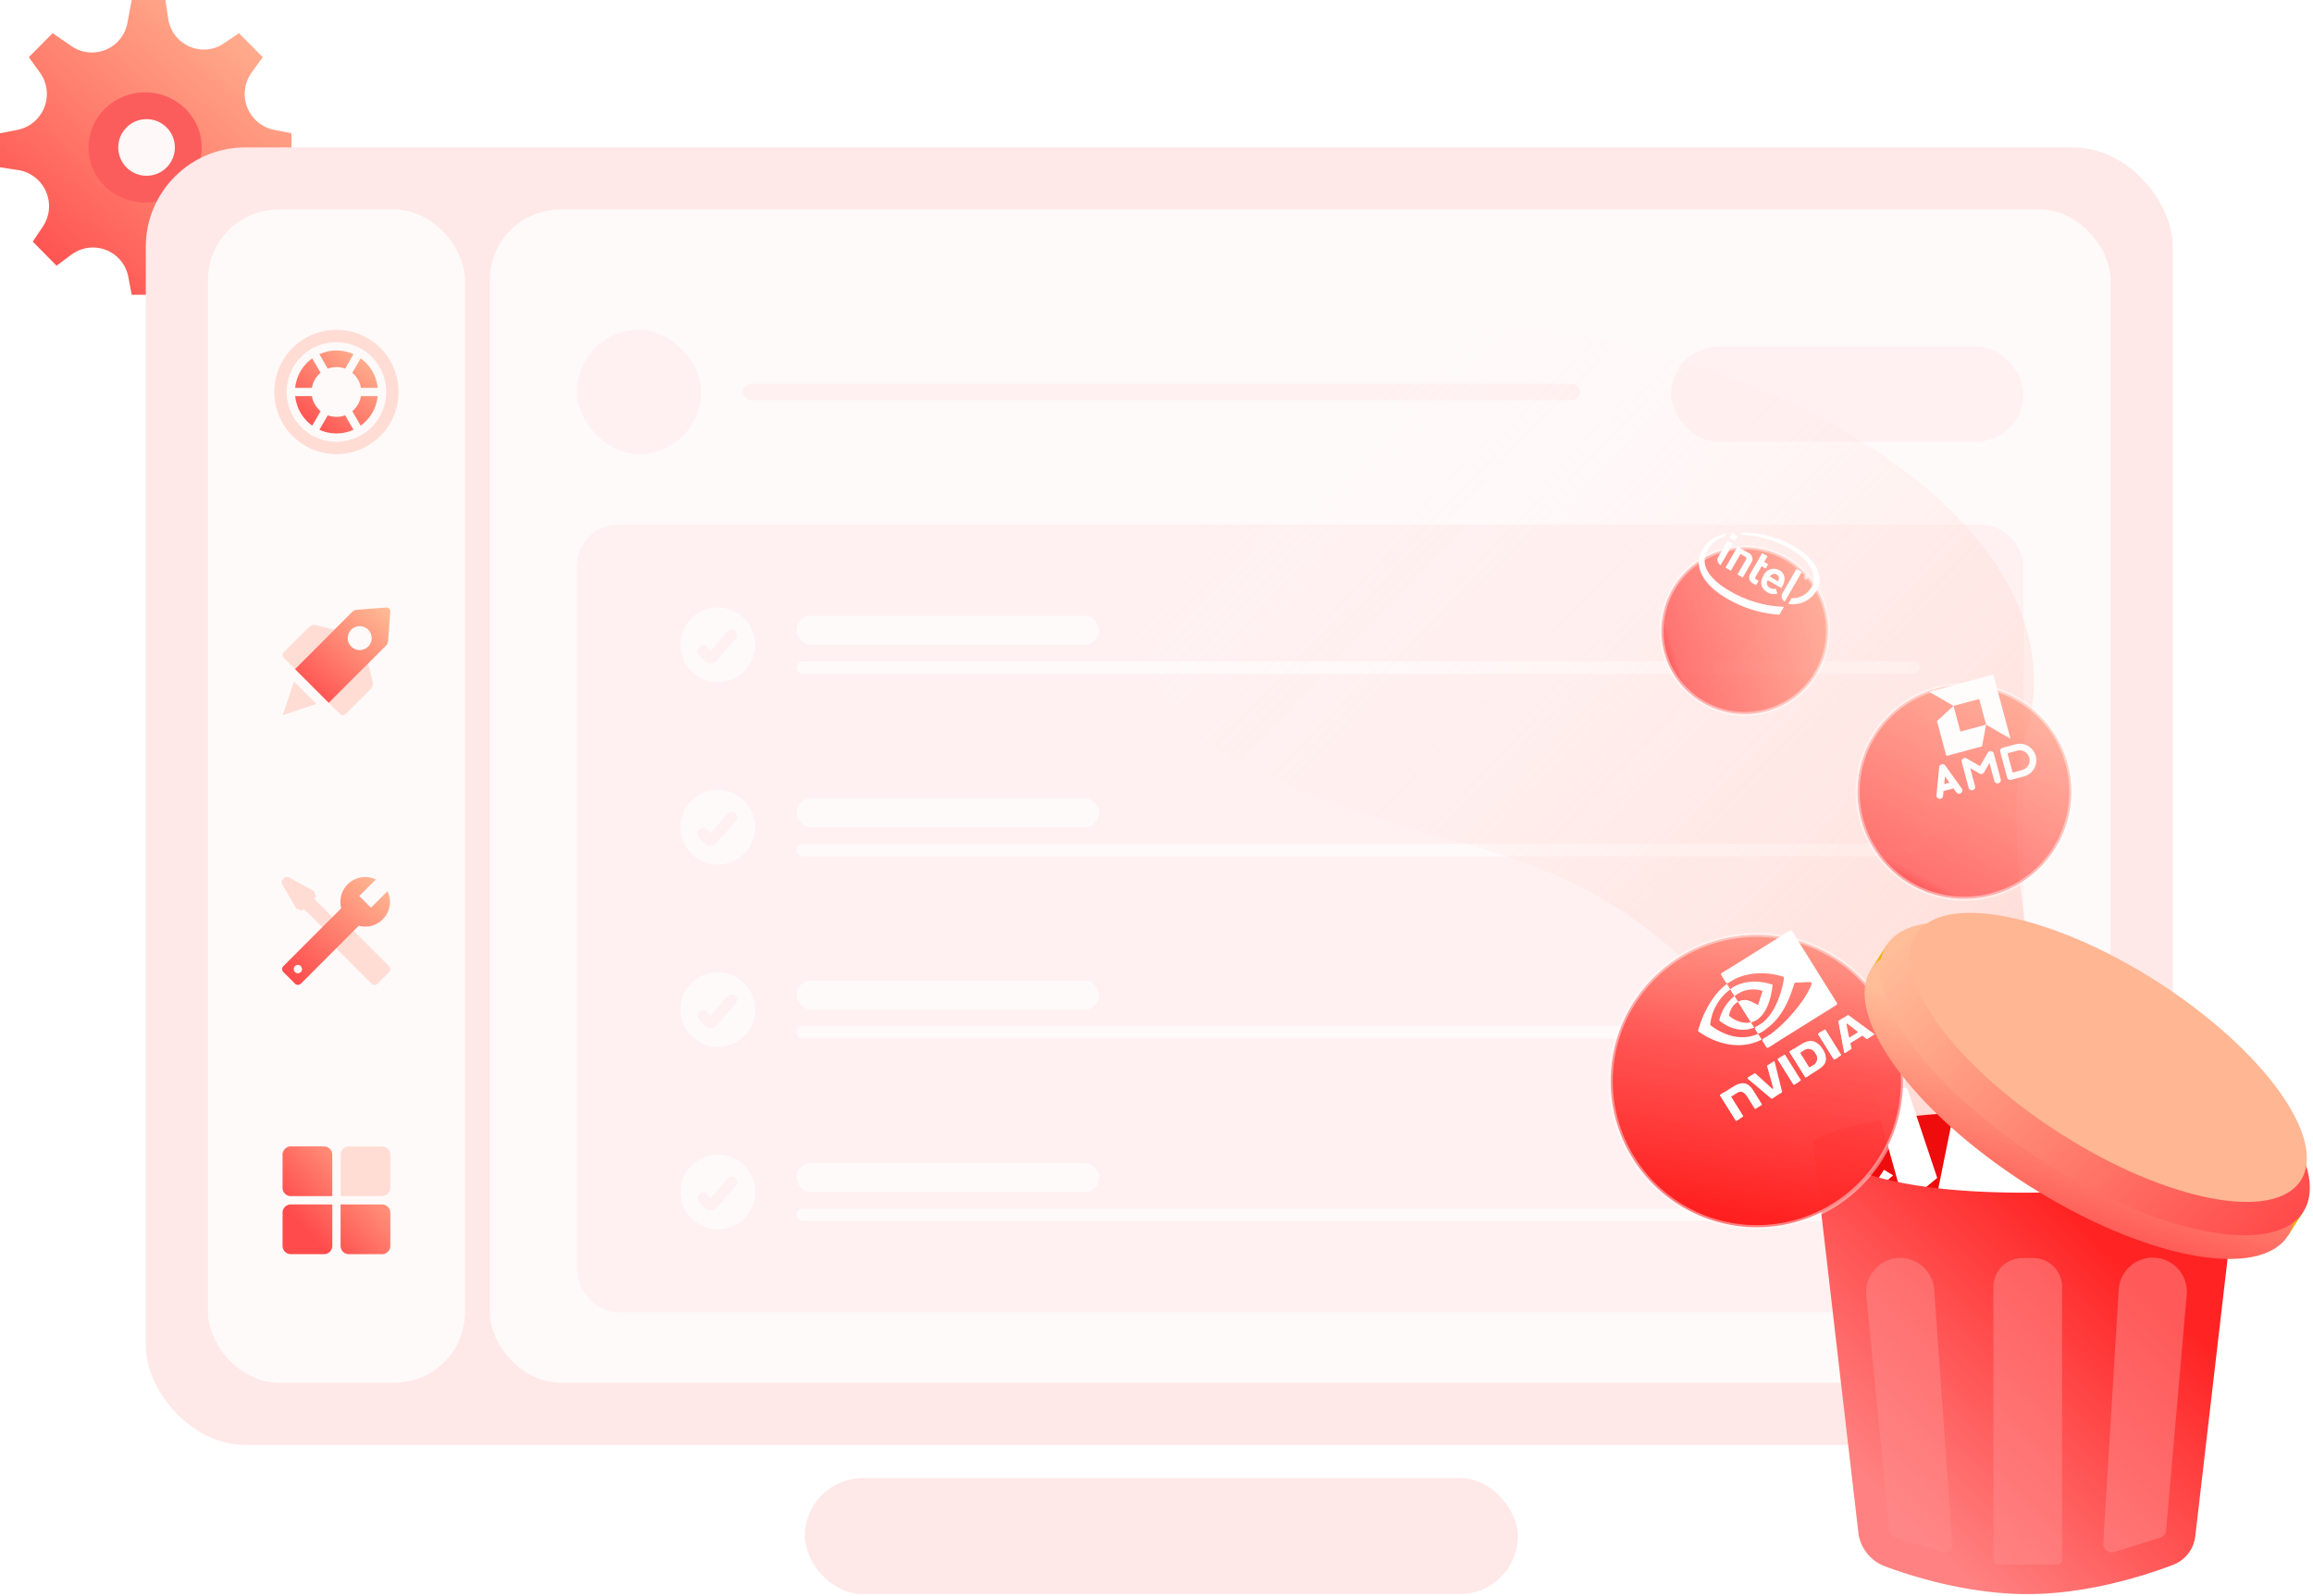 <svg xmlns="http://www.w3.org/2000/svg" xmlns:xlink="http://www.w3.org/1999/xlink" width="558" height="385" viewBox="0 0 558 385">
  <defs>
    <clipPath id="clip-path">
      <rect id="矩形_11" data-name="矩形 11" width="558" height="385" transform="translate(94 80)" fill="#fff" stroke="#707070" stroke-width="1"/>
    </clipPath>
    <linearGradient id="linear-gradient" x1="0.137" y1="1" x2="1" gradientUnits="objectBoundingBox">
      <stop offset="0" stop-color="#ff4b4b"/>
      <stop offset="1" stop-color="#ffbd98"/>
    </linearGradient>
    <clipPath id="clip-path-2">
      <rect id="矩形_1720" data-name="矩形 1720" width="30" height="30" transform="translate(75 117)" fill="#f13535"/>
    </clipPath>
    <clipPath id="clip-path-3">
      <rect id="矩形_1722" data-name="矩形 1722" width="30" height="30" transform="translate(65 108)" fill="#f13535"/>
    </clipPath>
    <linearGradient id="linear-gradient-6" x1="0.14" y1="0.076" x2="0.959" y2="0.978" gradientUnits="objectBoundingBox">
      <stop offset="0" stop-color="snow" stop-opacity="0"/>
      <stop offset="1" stop-color="#ffa997"/>
    </linearGradient>
    <linearGradient id="linear-gradient-7" x1="0.637" y1="0.183" x2="0.122" y2="0.743" gradientUnits="objectBoundingBox">
      <stop offset="0" stop-color="#ff2323"/>
      <stop offset="1" stop-color="#ff8181"/>
    </linearGradient>
    <linearGradient id="linear-gradient-8" x1="0.167" y1="0.911" x2="1.181" y2="-0.203" gradientUnits="objectBoundingBox">
      <stop offset="0" stop-color="#ff1a1a"/>
      <stop offset="0.406" stop-color="#ff504e" stop-opacity="0.961"/>
      <stop offset="1" stop-color="#ffbd98" stop-opacity="0.612"/>
    </linearGradient>
    <filter id="路径_16659" x="336.173" y="174.07" width="173.235" height="173.235" filterUnits="userSpaceOnUse">
      <feOffset dx="-5" dy="13" input="SourceAlpha"/>
      <feGaussianBlur stdDeviation="12.5" result="blur"/>
      <feFlood flood-color="#ff1616" flood-opacity="0.369"/>
      <feComposite operator="in" in2="blur"/>
      <feComposite in="SourceGraphic"/>
    </filter>
    <linearGradient id="linear-gradient-9" x1="0.53" y1="0.945" x2="0.707" y2="0.406" xlink:href="#linear-gradient"/>
    <linearGradient id="linear-gradient-10" x1="0.939" y1="0.923" x2="0.038" y2="0.117" xlink:href="#linear-gradient"/>
    <linearGradient id="linear-gradient-11" x1="0.167" y1="0.911" x2="1.181" y2="-0.203" gradientUnits="objectBoundingBox">
      <stop offset="0" stop-color="#ff4b4b"/>
      <stop offset="0.058" stop-color="#ff504e" stop-opacity="0.769"/>
      <stop offset="1" stop-color="#ffbd98" stop-opacity="0.722"/>
    </linearGradient>
    <filter id="路径_16660" x="402.361" y="120.683" width="138.846" height="138.846" filterUnits="userSpaceOnUse">
      <feOffset dx="-5" dy="13" input="SourceAlpha"/>
      <feGaussianBlur stdDeviation="12.5" result="blur-2"/>
      <feFlood flood-color="#ff1616" flood-opacity="0.369"/>
      <feComposite operator="in" in2="blur-2"/>
      <feComposite in="SourceGraphic"/>
    </filter>
    <filter id="路径_16660-2" x="354.241" y="85.253" width="131.086" height="131.086" filterUnits="userSpaceOnUse">
      <feOffset dx="-5" dy="13" input="SourceAlpha"/>
      <feGaussianBlur stdDeviation="12.5" result="blur-3"/>
      <feFlood flood-color="#ff1616" flood-opacity="0.369"/>
      <feComposite operator="in" in2="blur-3"/>
      <feComposite in="SourceGraphic"/>
    </filter>
  </defs>
  <g id="db_free_feature_4" transform="translate(-94 -80)" clip-path="url(#clip-path)">
    <g id="组_15" data-name="组 15" transform="translate(20.167 26.559)">
      <g id="组_4147" data-name="组 4147" transform="translate(-1328.165 -2232.56)">
        <path id="路径_16540" data-name="路径 16540" d="M346.807,430.831a8.832,8.832,0,0,1-5.376-13.858l2.654-3.669-5.737-5.8-3.581,2.443A8.685,8.685,0,0,1,321.275,404l-.678-4.486h-8.116l-1.051,5.529a8.69,8.69,0,0,1-13.44,5.623l-4.6-3.156-5.739,5.8,2.656,3.669a8.834,8.834,0,0,1-5.376,13.858l-4.233.821v8.2l4.438.687a8.825,8.825,0,0,1,5.883,13.646L288.6,457.8l5.737,5.8,3.626-2.684a8.683,8.683,0,0,1,13.693,5.43l.812,4.283H320.6l.472-3.161a8.688,8.688,0,0,1,13.756-5.763l2.547,1.889,5.739-5.8-2.417-3.607a8.827,8.827,0,0,1,5.886-13.646l4.445-.687v-8.208ZM316.563,444.76a8.929,8.929,0,1,1,6.306-2.65,8.971,8.971,0,0,1-6.306,2.65Zm0,0" transform="translate(1121.301 1886.491)" fill="url(#linear-gradient)"/>
        <ellipse id="椭圆_2572" data-name="椭圆 2572" cx="13.657" cy="13.296" rx="13.657" ry="13.296" transform="translate(1423.342 2308.278)" fill="#fb5d5d"/>
        <path id="椭圆_2573" data-name="椭圆 2573" d="M6.827,0A6.827,6.827,0,1,1,0,6.827,6.827,6.827,0,0,1,6.827,0Z" transform="translate(1430.528 2314.746)" fill="#fff8f8"/>
      </g>
      <rect id="矩形_10" data-name="矩形 10" width="489" height="313" rx="24" transform="translate(109 89)" fill="#ffe8e8"/>
      <g id="组_7" data-name="组 7" transform="translate(-226 -137)">
        <rect id="矩形_1" data-name="矩形 1" width="62" height="283" rx="17" transform="translate(350 241)" fill="#fff" opacity="0.8"/>
        <rect id="矩形_2" data-name="矩形 2" width="391" height="283" rx="17" transform="translate(418 241)" fill="#fff" opacity="0.8"/>
        <g id="组_1" data-name="组 1" transform="translate(155 11)">
          <g id="btn_nav_actioncenter_selected" transform="translate(136 337)" clip-path="url(#clip-path-2)">
            <g id="组_4332" data-name="组 4332">
              <path id="路径_37" data-name="路径 37" d="M-128-29a2,2,0,0,1-2-2V-41h10a2,2,0,0,1,2,2v8a2,2,0,0,1-2,2Zm-14,0a2,2,0,0,1-2-2v-8a2,2,0,0,1,2-2h10v10a2,2,0,0,1-2,2Zm0-14a2,2,0,0,1-2-2v-8a2,2,0,0,1,2-2h8a2,2,0,0,1,2,2v10Z" transform="translate(221 174)" fill="url(#linear-gradient)"/>
              <path id="矩形_1718" data-name="矩形 1718" d="M2,0h8a2,2,0,0,1,2,2v8a2,2,0,0,1-2,2H0V2A2,2,0,0,1,2,0Z" transform="translate(91 119)" fill="#ff9b81" opacity="0.3"/>
            </g>
          </g>
          <g id="btn_nav_boost_selected" transform="translate(146 216)" clip-path="url(#clip-path-3)">
            <g id="组_4335" data-name="组 4335" transform="translate(65.082 108.495)">
              <path id="路径_1910" data-name="路径 1910" d="M27.008,1.508l-7,.539A1.922,1.922,0,0,0,18.8,2.6L5.04,16.36l8.148,8.148L26.944,10.751A1.922,1.922,0,0,0,27.5,9.54l.539-7a.96.96,0,0,0-1.031-1.032Zm-8.389,9.42a2.881,2.881,0,1,1,4.074,0,2.881,2.881,0,0,1-4.074,0Z" transform="translate(-0.124)" fill="url(#linear-gradient)"/>
              <path id="路径_1911" data-name="路径 1911" d="M5.634,19.1l5.432,5.432L2.919,27.244Z" transform="translate(-0.968 0.229)" fill="#ff9b81" opacity="0.3"/>
              <path id="路径_1912" data-name="路径 1912" d="M10.045,5.934l4.377,1.094L4.916,16.534,2.2,13.817a.961.961,0,0,1,0-1.358l6.021-6.02A1.918,1.918,0,0,1,10.045,5.934Z" transform="translate(0 -0.174)" fill="#ff9b81" opacity="0.3"/>
              <path id="路径_1913" data-name="路径 1913" d="M23.031,15.561l1.094,4.377a1.918,1.918,0,0,1-.5,1.823L17.6,27.783a.961.961,0,0,1-1.358,0l-2.717-2.717Z" transform="translate(-0.461 -0.559)" fill="#ff9b81" opacity="0.3"/>
            </g>
          </g>
          <g id="btn_nav_scan_selected" transform="translate(146 151)" clip-path="url(#clip-path-3)">
            <g id="组_4336" data-name="组 4336" transform="translate(65 108)">
              <path id="路径_1914" data-name="路径 1914" d="M15,0A15,15,0,1,0,30,15,15,15,0,0,0,15,0Zm0,27A12,12,0,1,1,27,15,12,12,0,0,1,15,27Z" fill="#ff9b81" opacity="0.3"/>
              <path id="减去_55" data-name="减去 55" d="M-248-187.974a9.923,9.923,0,0,1-4.109-.881l2.017-3.494a5.976,5.976,0,0,0,2.092.375,5.98,5.98,0,0,0,2.093-.375l2.017,3.494A9.923,9.923,0,0,1-248-187.974Zm-5.841-1.882h0a10,10,0,0,1-4.108-7.117h4.034a6,6,0,0,0,2.093,3.624l-2.017,3.493Zm11.683,0h0l-2.017-3.493a6,6,0,0,0,2.093-3.624h4.034a10,10,0,0,1-4.109,7.117Zm4.109-9.117h-4.034a5.994,5.994,0,0,0-2.093-3.623l2.017-3.494a10,10,0,0,1,4.109,7.116Zm-15.868,0h-4.034a10,10,0,0,1,4.109-7.117l2.017,3.494a5.994,5.994,0,0,0-2.093,3.623Zm3.824-4.625h0l-2.016-3.494a9.922,9.922,0,0,1,4.109-.881,9.923,9.923,0,0,1,4.11.881l-2.017,3.494a6,6,0,0,0-2.093-.374,5.98,5.98,0,0,0-2.092.375Z" transform="translate(263 212.974)" fill="url(#linear-gradient)"/>
            </g>
          </g>
          <g id="btn_nav_toolbox_selected" transform="translate(146 281)" clip-path="url(#clip-path-3)">
            <g id="组_4334" data-name="组 4334" transform="translate(64.895 108.033)">
              <g id="组_4333" data-name="组 4333" opacity="0.3">
                <path id="路径_1907" data-name="路径 1907" d="M9.7,7.207l.538-.539L9.7,5.381,3.743,2.118a1.191,1.191,0,0,0-1.485.265A1.125,1.125,0,0,0,2.06,3.8L5.4,9.569l1.341.6L7.213,9.7l5.243,5.113,2.424-2.425Z" fill="#ff9b81"/>
                <path id="路径_1908" data-name="路径 1908" d="M27.813,23.5,15.792,11.476l-3.336,3.336-.907.907L23.57,27.74a1,1,0,0,0,1.414,0l2.829-2.829A1,1,0,0,0,27.813,23.5Z" fill="#ff9b81"/>
              </g>
              <path id="路径_1909" data-name="路径 1909" d="M27.417,5.4,23.434,9.385,20.615,6.566,24.6,2.583A5.954,5.954,0,0,0,16.27,9.5L2.292,23.48a1,1,0,0,0,0,1.409l2.819,2.819a1,1,0,0,0,1.409,0L20.5,13.732A5.954,5.954,0,0,0,27.42,5.4ZM5.1,24.9a1,1,0,1,1,.707.293A1,1,0,0,1,5.1,24.9Z" fill="url(#linear-gradient)"/>
            </g>
          </g>
        </g>
        <g id="组_2" data-name="组 2" transform="translate(-3 -86)">
          <rect id="矩形_3" data-name="矩形 3" width="30" height="30" rx="15" transform="translate(442 356)" fill="#fff1f1"/>
          <rect id="矩形_4" data-name="矩形 4" width="202" height="4" rx="2" transform="translate(482 369)" fill="#fff1f1"/>
          <rect id="矩形_5" data-name="矩形 5" width="85" height="23" rx="11.5" transform="translate(706 360)" fill="#fff1f1"/>
        </g>
        <rect id="矩形_6" data-name="矩形 6" width="349" height="190" rx="10" transform="translate(439 317)" fill="#fff1f1"/>
        <g id="组_6" data-name="组 6" transform="translate(6 -101)">
          <g id="组_5" data-name="组 5" transform="translate(486.026 440)">
            <rect id="矩形_7" data-name="矩形 7" width="73" height="7" rx="3.5" transform="translate(-0.026)" fill="snow"/>
            <rect id="矩形_8" data-name="矩形 8" width="271" height="3" rx="1.5" transform="translate(-0.026 11)" fill="snow"/>
          </g>
          <g id="组_4" data-name="组 4" transform="translate(0 -2)">
            <circle id="椭圆_1" data-name="椭圆 1" cx="9" cy="9" r="9" transform="translate(458 440)" fill="snow"/>
            <path id="路径_16611" data-name="路径 16611" d="M-578.128,434.656a1.361,1.361,0,0,0-1.913,0l-2.361,2.93-1.124,1.4c-.133.165-.291.412-.464.643l-.1-.1-.765-.784c-1.216-1.25-3.129.664-1.913,1.913a7.129,7.129,0,0,0,2.12,1.884,2.018,2.018,0,0,0,2.36-.8c1.405-1.707,2.774-3.442,4.16-5.163A1.4,1.4,0,0,0-578.128,434.656Z" transform="matrix(0.999, 0.035, -0.035, 0.999, 1064.064, 31.722)" fill="#fff1f1"/>
          </g>
          <g id="组_5-2" data-name="组 5" transform="translate(486.026 484)">
            <rect id="矩形_7-2" data-name="矩形 7" width="73" height="7" rx="3.5" transform="translate(-0.026)" fill="snow"/>
            <rect id="矩形_8-2" data-name="矩形 8" width="271" height="3" rx="1.5" transform="translate(-0.026 11)" fill="snow"/>
          </g>
          <g id="组_4-2" data-name="组 4" transform="translate(0 42)">
            <circle id="椭圆_1-2" data-name="椭圆 1" cx="9" cy="9" r="9" transform="translate(458 440)" fill="snow"/>
            <path id="路径_16611-2" data-name="路径 16611" d="M-578.128,434.656a1.361,1.361,0,0,0-1.913,0l-2.361,2.93-1.124,1.4c-.133.165-.291.412-.464.643l-.1-.1-.765-.784c-1.216-1.25-3.129.664-1.913,1.913a7.129,7.129,0,0,0,2.12,1.884,2.018,2.018,0,0,0,2.36-.8c1.405-1.707,2.774-3.442,4.16-5.163A1.4,1.4,0,0,0-578.128,434.656Z" transform="matrix(0.999, 0.035, -0.035, 0.999, 1064.064, 31.722)" fill="#fff1f1"/>
          </g>
          <g id="组_5-3" data-name="组 5" transform="translate(486.026 528)">
            <rect id="矩形_7-3" data-name="矩形 7" width="73" height="7" rx="3.5" transform="translate(-0.026)" fill="snow"/>
            <rect id="矩形_8-3" data-name="矩形 8" width="271" height="3" rx="1.5" transform="translate(-0.026 11)" fill="snow"/>
          </g>
          <g id="组_4-3" data-name="组 4" transform="translate(0 86)">
            <circle id="椭圆_1-3" data-name="椭圆 1" cx="9" cy="9" r="9" transform="translate(458 440)" fill="snow"/>
            <path id="路径_16611-3" data-name="路径 16611" d="M-578.128,434.656a1.361,1.361,0,0,0-1.913,0l-2.361,2.93-1.124,1.4c-.133.165-.291.412-.464.643l-.1-.1-.765-.784c-1.216-1.25-3.129.664-1.913,1.913a7.129,7.129,0,0,0,2.12,1.884,2.018,2.018,0,0,0,2.36-.8c1.405-1.707,2.774-3.442,4.16-5.163A1.4,1.4,0,0,0-578.128,434.656Z" transform="matrix(0.999, 0.035, -0.035, 0.999, 1064.064, 31.722)" fill="#fff1f1"/>
          </g>
          <g id="组_5-4" data-name="组 5" transform="translate(486.026 572)">
            <rect id="矩形_7-4" data-name="矩形 7" width="73" height="7" rx="3.5" transform="translate(-0.026)" fill="snow"/>
            <rect id="矩形_8-4" data-name="矩形 8" width="271" height="3" rx="1.5" transform="translate(-0.026 11)" fill="snow"/>
          </g>
          <g id="组_4-4" data-name="组 4" transform="translate(0 130)">
            <circle id="椭圆_1-4" data-name="椭圆 1" cx="9" cy="9" r="9" transform="translate(458 440)" fill="snow"/>
            <path id="路径_16611-4" data-name="路径 16611" d="M-578.128,434.656a1.361,1.361,0,0,0-1.913,0l-2.361,2.93-1.124,1.4c-.133.165-.291.412-.464.643l-.1-.1-.765-.784c-1.216-1.25-3.129.664-1.913,1.913a7.129,7.129,0,0,0,2.12,1.884,2.018,2.018,0,0,0,2.36-.8c1.405-1.707,2.774-3.442,4.16-5.163A1.4,1.4,0,0,0-578.128,434.656Z" transform="matrix(0.999, 0.035, -0.035, 0.999, 1064.064, 31.722)" fill="#fff1f1"/>
          </g>
        </g>
      </g>
      <path id="路径_70" data-name="路径 70" d="M788.719,525.129c55.621,37.475-16.41-102.051,0-157.949s-81.1-109.073-180.513-100-23.59,95.74-23.59,95.74S580,373.334,657.95,395.385,733.1,487.654,788.719,525.129Z" transform="translate(-226 -137)" opacity="0.72" fill="url(#linear-gradient-6)"/>
      <rect id="矩形_9" data-name="矩形 9" width="172" height="28" rx="14" transform="translate(268 410)" fill="#ffe8e8"/>
      <g id="组_14" data-name="组 14" transform="translate(-226 -137)">
        <g id="组_8" data-name="组 8" transform="translate(681.196 372.237)">
          <path id="路径_38" data-name="路径 38" d="M265.8,375.347s6.668-7.447,51.814-7.447,51.425,7.447,51.425,7.447-22.9,27.55-55.635,29.108S265.8,375.347,265.8,375.347Z" transform="translate(-209.779 -281.665)" fill="#ee0c0c"/>
          <path id="路径_40" data-name="路径 40" d="M329.1,428.753l1.7-2.653,2.215,1.339-2.482,2.215Z" transform="translate(-257.674 -325.7)" fill="#fff"/>
          <path id="路径_41" data-name="路径 41" d="M332.693,373l7.934-6.522L333.35,344.7l-8.25,1.071Z" transform="translate(-254.647 -264.111)" fill="#fff"/>
          <path id="路径_42" data-name="路径 42" d="M392.75,304.6l24.118,1.339-5.646,42.152L384.5,345.268Z" transform="translate(-299.591 -233.77)" fill="#fff"/>
          <path id="路径_46" data-name="路径 46" d="M358.014,493.686a8.436,8.436,0,0,1-5.4,6.936c-6.985,2.653-20.711,7.034-35.143,7.034-13.8,0-26.99-3.991-34.243-6.669a10.008,10.008,0,0,1-6.5-8.226L265.8,398.6s5.938,12.217,50.89,12.217,52.4-12.217,52.4-12.217l-11.074,95.086Z" transform="translate(-209.779 -304.893)" stroke="rgba(255,255,255,0)" stroke-width="1" fill="url(#linear-gradient-7)"/>
          <path id="路径_47" data-name="路径 47" d="M460.2,587.213H445.549a.935.935,0,0,1-.949-.949v-66a6.959,6.959,0,0,1,6.961-6.961h2.653a6.959,6.959,0,0,1,6.961,6.961v65.979A.992.992,0,0,1,460.2,587.213Z" transform="translate(-345.064 -391.6)" fill="#ff8b8b" opacity="0.52"/>
          <path id="路径_49" data-name="路径 49" d="M556.162,583.888l11.025-3.432a2.092,2.092,0,0,0,1.46-1.8l4.965-56.731a8.225,8.225,0,1,0-16.4-1.217L553.485,581.8A2.058,2.058,0,0,0,556.162,583.888Z" transform="translate(-427.446 -391.292)" fill="#ff8b8b" opacity="0.52"/>
          <path id="路径_54" data-name="路径 54" d="M337.144,584.054l-11.925-3.578a1.678,1.678,0,0,1-1.168-1.412l-5.573-56.95a8.22,8.22,0,1,1,16.379-1.387l4.381,61.647a1.617,1.617,0,0,1-2.093,1.679Z" transform="translate(-249.606 -391.381)" fill="#ff8b8b" opacity="0.52"/>
          <path id="路径_60" data-name="路径 60" d="M327.111,203.721l100.553,64.294-3.671,5.741L323.44,209.462Z" transform="translate(-253.391 -157.443)" fill="#f0b200"/>
          <g id="组_13" data-name="组 13" transform="matrix(0.848, -0.53, 0.53, 0.848, -2, 54.711)">
            <g transform="matrix(0.85, 0.53, -0.53, 0.85, -196.39, -401.6)" filter="url(#路径_16659)">
              <path id="路径_16659-2" data-name="路径 16659" d="M35.145,0A35.145,35.145,0,1,1,0,35.145,35.145,35.145,0,0,1,35.145,0Z" transform="matrix(0.85, -0.53, 0.53, 0.85, 379.36, 236.51)" stroke="rgba(255,255,255,0.43)" stroke-linecap="round" stroke-width="1" fill="url(#linear-gradient-8)"/>
            </g>
            <g id="nvidia" transform="translate(15.481 17.591)">
              <path id="路径_16638" data-name="路径 16638" d="M0,.4V2.431a.4.4,0,0,0,.421.4c4.618-.225,9.09,2.332,11.949,5.7a.4.4,0,0,1,0,.528C9.5,12.319,4.883,15.9.455,15.361a.4.4,0,0,0-.453.4V16.7a.4.4,0,0,0,.365.4c.277.025.562.039.856.039,5.169,0,8.937-2.583,12.563-5.686a.4.4,0,0,1,.484-.032c.693.447,2.162,1.187,2.954,1.7a.4.4,0,0,1,.025.661C13.392,16.686,4.927,19.06.432,18.744a.4.4,0,0,0-.429.4v1.639a.4.4,0,0,0,.4.4H19.675a.4.4,0,0,0,.4-.4V.4a.4.4,0,0,0-.4-.4H.406A.4.4,0,0,0,0,.4Z" transform="translate(15.657 0)" fill="#fff"/>
              <g id="组_4504" data-name="组 4504" transform="translate(0 24.698)">
                <path id="路径_16639" data-name="路径 16639" d="M.148,7.382H1.94a.147.147,0,0,0,.147-.147V.147A.147.147,0,0,0,1.94,0H.147A.147.147,0,0,0,0,.147V7.236a.147.147,0,0,0,.148.146Z" transform="translate(16.401 0.01)" fill="#fff"/>
                <path id="路径_16640" data-name="路径 16640" d="M3.744,0H.147A.147.147,0,0,0,0,.147v7.1a.147.147,0,0,0,.147.147h1.81A.147.147,0,0,0,2.1,7.248V1.928a.147.147,0,0,1,.147-.147H3.733c1.421,0,1.648.94,1.648,2.367v3.1a.147.147,0,0,0,.147.147H7.274a.147.147,0,0,0,.147-.147V3.31C7.421.393,5.563,0,3.744,0Z" fill="#fff"/>
                <path id="路径_16641" data-name="路径 16641" d="M3.721,5.364,2.223.107A.147.147,0,0,0,2.082,0H.144A.147.147,0,0,0,.007.192L2.293,7.281a.147.147,0,0,0,.137.1H5.222a.146.146,0,0,0,.137-.1L7.663.193A.147.147,0,0,0,7.527,0H5.71a.147.147,0,0,0-.141.1L4,5.369a.147.147,0,0,1-.282,0Z" transform="translate(7.799 0.013)" fill="#fff"/>
                <path id="路径_16642" data-name="路径 16642" d="M5.532,0H2.946A.147.147,0,0,0,2.81.093L.01,7.177a.147.147,0,0,0,.137.2H1.884a.146.146,0,0,0,.137-.1l.391-1.108a.147.147,0,0,1,.137-.1H5.785a.146.146,0,0,1,.137.1l.369,1.1a.147.147,0,0,0,.137.1H8.338a.147.147,0,0,0,.137-.2L5.658.093A.146.146,0,0,0,5.532,0ZM2.972,4.6,4.061,1.716a.147.147,0,0,1,.273,0L5.389,4.6a.147.147,0,0,1-.137.2H3.108a.147.147,0,0,1-.137-.2Z" transform="translate(30.876 0.012)" fill="#fff"/>
                <path id="路径_16643" data-name="路径 16643" d="M2.926,0H.147A.147.147,0,0,0,0,.147V7.236a.147.147,0,0,0,.147.147H3.382c1.8,0,2.39-.3,3.026-.972a4.136,4.136,0,0,0,.74-2.638,4.379,4.379,0,0,0-.675-2.54C5.7.2,4.588,0,2.926,0Zm.038,5.8H2.214a.147.147,0,0,1-.147-.147v-3.9a.147.147,0,0,1,.147-.147h.751a1.877,1.877,0,0,1,2.142,2.1,1.879,1.879,0,0,1-2.141,2.1Z" transform="translate(19.759 0.01)" fill="#fff"/>
                <path id="路径_16644" data-name="路径 16644" d="M.147,7.382H1.94a.147.147,0,0,0,.147-.147V.147A.147.147,0,0,0,1.94,0H.147A.147.147,0,0,0,0,.147V7.236a.146.146,0,0,0,.147.146Z" transform="translate(27.877 0.01)" fill="#fff"/>
              </g>
              <g id="组_4505" data-name="组 4505" transform="translate(0 24.696)">
                <path id="路径_16645" data-name="路径 16645" d="M1.191,7.236V.147A.147.147,0,0,1,1.338,0H.147A.147.147,0,0,0,0,.147V7.236a.147.147,0,0,0,.147.147h1.19a.147.147,0,0,1-.146-.147Z" transform="translate(16.403 0.012)" fill="#fff"/>
                <path id="路径_16646" data-name="路径 16646" d="M1.191,7.248V.147A.147.147,0,0,1,1.338,0H.147A.147.147,0,0,0,0,.147v7.1a.147.147,0,0,0,.147.147h1.19A.147.147,0,0,1,1.191,7.248Z" fill="#fff"/>
                <path id="路径_16647" data-name="路径 16647" d="M3.481,7.281,1.195.191A.146.146,0,0,1,1.331,0H.143A.147.147,0,0,0,.007.191L2.293,7.281a.147.147,0,0,0,.137.1H3.62A.147.147,0,0,1,3.481,7.281Z" transform="translate(7.796 0.012)" fill="#fff"/>
                <path id="路径_16648" data-name="路径 16648" d="M1.2,7.177,4,.093A.146.146,0,0,1,4.136,0H2.946a.146.146,0,0,0-.137.093L.01,7.177a.147.147,0,0,0,.137.2H1.337a.147.147,0,0,1-.137-.2Z" transform="translate(30.881 0.014)" fill="#fff"/>
                <path id="路径_16649" data-name="路径 16649" d="M1.191,7.236V.147A.147.147,0,0,1,1.338,0H.147A.147.147,0,0,0,0,.147V7.236a.147.147,0,0,0,.147.147H1.338A.147.147,0,0,1,1.191,7.236Z" transform="translate(19.758 0.012)" fill="#fff"/>
                <path id="路径_16650" data-name="路径 16650" d="M1.19,7.235V.146A.146.146,0,0,1,1.334,0H.147A.147.147,0,0,0,0,.147V7.236a.147.147,0,0,0,.147.147h1.19a.147.147,0,0,1-.147-.147Z" transform="translate(27.877 0.012)" fill="#fff"/>
              </g>
              <g id="组_4506" data-name="组 4506" transform="translate(3.708 2.862)">
                <path id="路径_16651" data-name="路径 16651" d="M3.272,6.261A12.1,12.1,0,0,1,11.949,1.55V0C5.546.514,0,5.94,0,5.94s3.141,9.081,11.949,9.911V14.2C5.486,13.385,3.272,6.261,3.272,6.261Z" fill="#fff"/>
                <path id="路径_16652" data-name="路径 16652" d="M6.241,7.459V8.968C1.356,8.1,0,3.019,0,3.019A10.562,10.562,0,0,1,6.241,0V1.656H6.233C4.189,1.411,2.592,3.32,2.592,3.32s.9,3.215,3.649,4.14" transform="translate(5.707 3.462)" fill="#fff"/>
              </g>
              <path id="路径_16653" data-name="路径 16653" d="M0,1.945V.034C.186.021.373.01.565,0,5.8-.16,9.236,4.5,9.236,4.5S5.526,9.655,1.549,9.655A4.813,4.813,0,0,1,0,9.408V3.6c2.038.246,2.448,1.146,3.673,3.189L6.4,4.5A7.216,7.216,0,0,0,1.056,1.884,9.764,9.764,0,0,0,0,1.946" transform="translate(15.657 4.377)" fill="#fff"/>
              <g id="组_4507" data-name="组 4507" transform="translate(15.656 0.001)">
                <path id="路径_16654" data-name="路径 16654" d="M2.083.865A3.359,3.359,0,0,0,0,0V5.8a4.89,4.89,0,0,0,2.083.216Z" transform="translate(0.001 7.977)" fill="#fff"/>
                <path id="路径_16655" data-name="路径 16655" d="M2.083,1.97V.091A8.632,8.632,0,0,0,.565,0C.373.01.186.02,0,.033V1.945a9.788,9.788,0,0,1,1.056-.062,6.371,6.371,0,0,1,1.028.087Z" transform="translate(0.001 4.374)" fill="#fff"/>
                <path id="路径_16656" data-name="路径 16656" d="M.365,1.743c.277.025.562.039.856.039s.58-.01.863-.025V.024A7.706,7.706,0,0,1,.453,0,.4.4,0,0,0,0,.4v.936A.4.4,0,0,0,.365,1.743Z" transform="translate(0 15.355)" fill="#fff"/>
                <path id="路径_16657" data-name="路径 16657" d="M.419,2.83a11.875,11.875,0,0,1,1.662.038V0H.4A.4.4,0,0,0,0,.4V2.429a.4.4,0,0,0,.419.4Z" transform="translate(0.003 0)" fill="#fff"/>
                <path id="路径_16658" data-name="路径 16658" d="M2.083.008A13.956,13.956,0,0,1,.429,0,.4.4,0,0,0,0,.4V2.042a.4.4,0,0,0,.4.4h1.68V.006Z" transform="translate(0.001 18.74)" fill="#fff"/>
              </g>
            </g>
          </g>
          <g id="组_12" data-name="组 12" transform="translate(68.468 38.423)">
            <path id="路径_61" data-name="路径 61" d="M356.131,261.686c27.767,17.754,55.953,23.27,62.954,12.319s-9.832-34.22-37.6-51.975-55.953-23.27-62.954-12.319S328.364,243.932,356.131,261.686Z" transform="translate(-316.946 -196.139)" fill="url(#linear-gradient-9)"/>
            <path id="路径_62" data-name="路径 62" d="M371.238,238.213c27.767,17.754,55.953,23.27,62.954,12.319s-9.832-34.22-37.6-51.975-55.952-23.27-62.954-12.319S343.471,220.459,371.238,238.213Z" transform="translate(-328.376 -178.379)" fill="url(#linear-gradient-10)"/>
            <path id="路径_63" data-name="路径 63" d="M398.114,224.621c25.627,16.386,51.643,21.471,58.109,11.359S447.156,204.387,421.529,188s-51.643-21.471-58.109-11.359,9.067,31.594,34.693,47.979Z" transform="translate(-351.001 -171.442)" fill="#ffb693"/>
          </g>
        </g>
        <g id="组_10" data-name="组 10" transform="matrix(0.966, -0.259, 0.259, 0.966, 745.307, 349.471)">
          <g transform="matrix(0.97, 0.26, -0.26, 0.97, -389.13, -268.91)" filter="url(#路径_16660)">
            <path id="路径_16660-3" data-name="路径 16660" d="M25.565,0A25.565,25.565,0,1,1,0,25.565,25.565,25.565,0,0,1,25.565,0Z" transform="matrix(0.97, -0.26, 0.26, 0.97, 445.47, 159.03)" stroke="rgba(255,255,255,0.43)" stroke-linecap="round" stroke-width="1" fill="url(#linear-gradient-11)"/>
          </g>
          <g id="amd" transform="translate(12.392 12.744)">
            <g id="组_4509" data-name="组 4509" transform="translate(4.81 4.807)">
              <g id="组_4508" data-name="组 4508" transform="translate(0 0)">
                <path id="路径_16661" data-name="路径 16661" d="M4.807,6.41V0L0,2.508v8.71H8.917l2.3-4.807Z" fill="#fffcfc"/>
              </g>
            </g>
            <g id="组_4511" data-name="组 4511" transform="translate(4.81 0)">
              <g id="组_4510" data-name="组 4510">
                <path id="路径_16662" data-name="路径 16662" d="M0,0,4.807,4.807h6.41v6.41l4.807,4.807V0Z" fill="#fffcfc"/>
              </g>
            </g>
            <g id="组_4513" data-name="组 4513" transform="translate(17.63 17.627)">
              <g id="组_4512" data-name="组 4512" transform="translate(0 0)">
                <path id="路径_16663" data-name="路径 16663" d="M4.006,0H.8A.8.8,0,0,0,0,.8V7.215a.8.8,0,0,0,.8.8h3.2A4.006,4.006,0,0,0,4.006,0Zm0,6.41H1.6V1.6h2.4a2.4,2.4,0,0,1,0,4.807Z" fill="#fffcfc"/>
              </g>
            </g>
            <g id="组_4515" data-name="组 4515" transform="translate(8.015 17.627)">
              <g id="组_4514" data-name="组 4514" transform="translate(0 0)">
                <path id="路径_16664" data-name="路径 16664" d="M7.517.061a.8.8,0,0,0-.873.173L4.006,2.874,1.368.236A.8.8,0,0,0,0,.8V7.215a.8.8,0,0,0,1.6,0V2.739L3.439,4.575a.8.8,0,0,0,1.135,0L6.412,2.739V7.215a.8.8,0,0,0,1.6,0V.8A.8.8,0,0,0,7.517.061Z" fill="#fffcfc"/>
              </g>
            </g>
            <g id="组_4517" data-name="组 4517" transform="translate(0 17.677)">
              <g id="组_4516" data-name="组 4516" transform="translate(0 0)">
                <path id="路径_16665" data-name="路径 16665" d="M6.361,6.879,3.958.469a.835.835,0,0,0-1.5,0l-2.4,6.41a.8.8,0,1,0,1.5.568l.405-1.083h2.5l.405,1.083a.8.8,0,0,0,.75.519.788.788,0,0,0,.282-.051.8.8,0,0,0,.467-1.035Zm-3.8-2.121L3.21,3.033l.649,1.724Z" fill="#fffcfc"/>
              </g>
            </g>
          </g>
        </g>
        <g id="组_11" data-name="组 11" transform="translate(717.286 300.877) rotate(30)">
          <g transform="matrix(0.87, -0.5, 0.5, 0.87, -416.74, 113.09)" filter="url(#路径_16660-2)">
            <path id="路径_16660-4" data-name="路径 16660" d="M20.029,0A20.029,20.029,0,1,1,0,20.029,20.029,20.029,0,0,1,20.029,0Z" transform="translate(417.45 110.44) rotate(30)" stroke="rgba(255,255,255,0.43)" stroke-linecap="round" stroke-width="1" fill="url(#linear-gradient-11)"/>
          </g>
          <path id="intel" d="M8.5,8.067v4.659H7.015V6.87l3.061,0a1.622,1.622,0,0,1,1.742,1.75v4.1H10.34v-4.1c0-.349-.179-.564-.617-.564H8.5ZM18.578,8a1.138,1.138,0,0,0-1.064.613,1.538,1.538,0,0,0-.142.637h2.281C19.625,8.61,19.336,8,18.577,8Zm-1.2,2.259a1.232,1.232,0,0,0,1.315,1.316,1.662,1.662,0,0,0,1.359-.56l.916.876a2.926,2.926,0,0,1-2.286.929c-1.418,0-2.776-.773-2.776-3.028A2.715,2.715,0,0,1,18.641,6.77c1.58,0,2.494,1.278,2.494,2.951v.532H17.373v0Zm-2.726,2.46a1.6,1.6,0,0,1-1.721-1.672V5.276h1.481V6.871h1.115v1.2H14.406v2.884a.462.462,0,0,0,.515.529h.6v1.234h-.875ZM5.7,6.061H4.2V4.643H5.7V6.061Zm0,6.724a1.458,1.458,0,0,1-1.5-1.569V6.872H5.7V12.79l0,0Zm17.791-.125A1.457,1.457,0,0,1,22,11.1V4.442H23.49V12.66ZM28.715,5.4C27.362-1.2,14.544-1.616,6.286,3.412v.555C14.535-.272,26.239-.248,27.3,5.83a5.3,5.3,0,0,1-2.8,5.314v1.575A6.6,6.6,0,0,0,28.714,5.4ZM13.7,16.953c-5.7.526-11.64-.3-12.471-4.755A7.337,7.337,0,0,1,3.148,6.23V5.457C.76,7.55-.535,10.2.211,13.335c.952,4.02,6.051,6.3,13.831,5.538a28.147,28.147,0,0,0,9.91-2.829V13.862A27.183,27.183,0,0,1,13.7,16.952ZM25.218,4.882c0-.072-.044-.095-.139-.095h-.092v.2l.092,0c.095,0,.139-.03.139-.1Zm.144.508h-.11a.027.027,0,0,1-.026-.014l-.151-.256a.035.035,0,0,0-.022-.012h-.067v.255a.029.029,0,0,1-.028.03h-.1a.031.031,0,0,1-.026-.03V4.721c0-.035.014-.054.046-.058.06-.006.122-.007.183-.007.183,0,.3.055.3.226v.012a.182.182,0,0,1-.137.19l.156.264c0,.007.006.014.006.022s0,.021-.022.021v0ZM25.1,4.538a.492.492,0,1,0,.5.5.5.5,0,0,0-.5-.5Zm0,1.09a.595.595,0,1,1,0-1.19h0a.6.6,0,0,1,0,1.19Z" transform="translate(5.207 10.815)" fill="#fff"/>
        </g>
      </g>
    </g>
  </g>
</svg>
